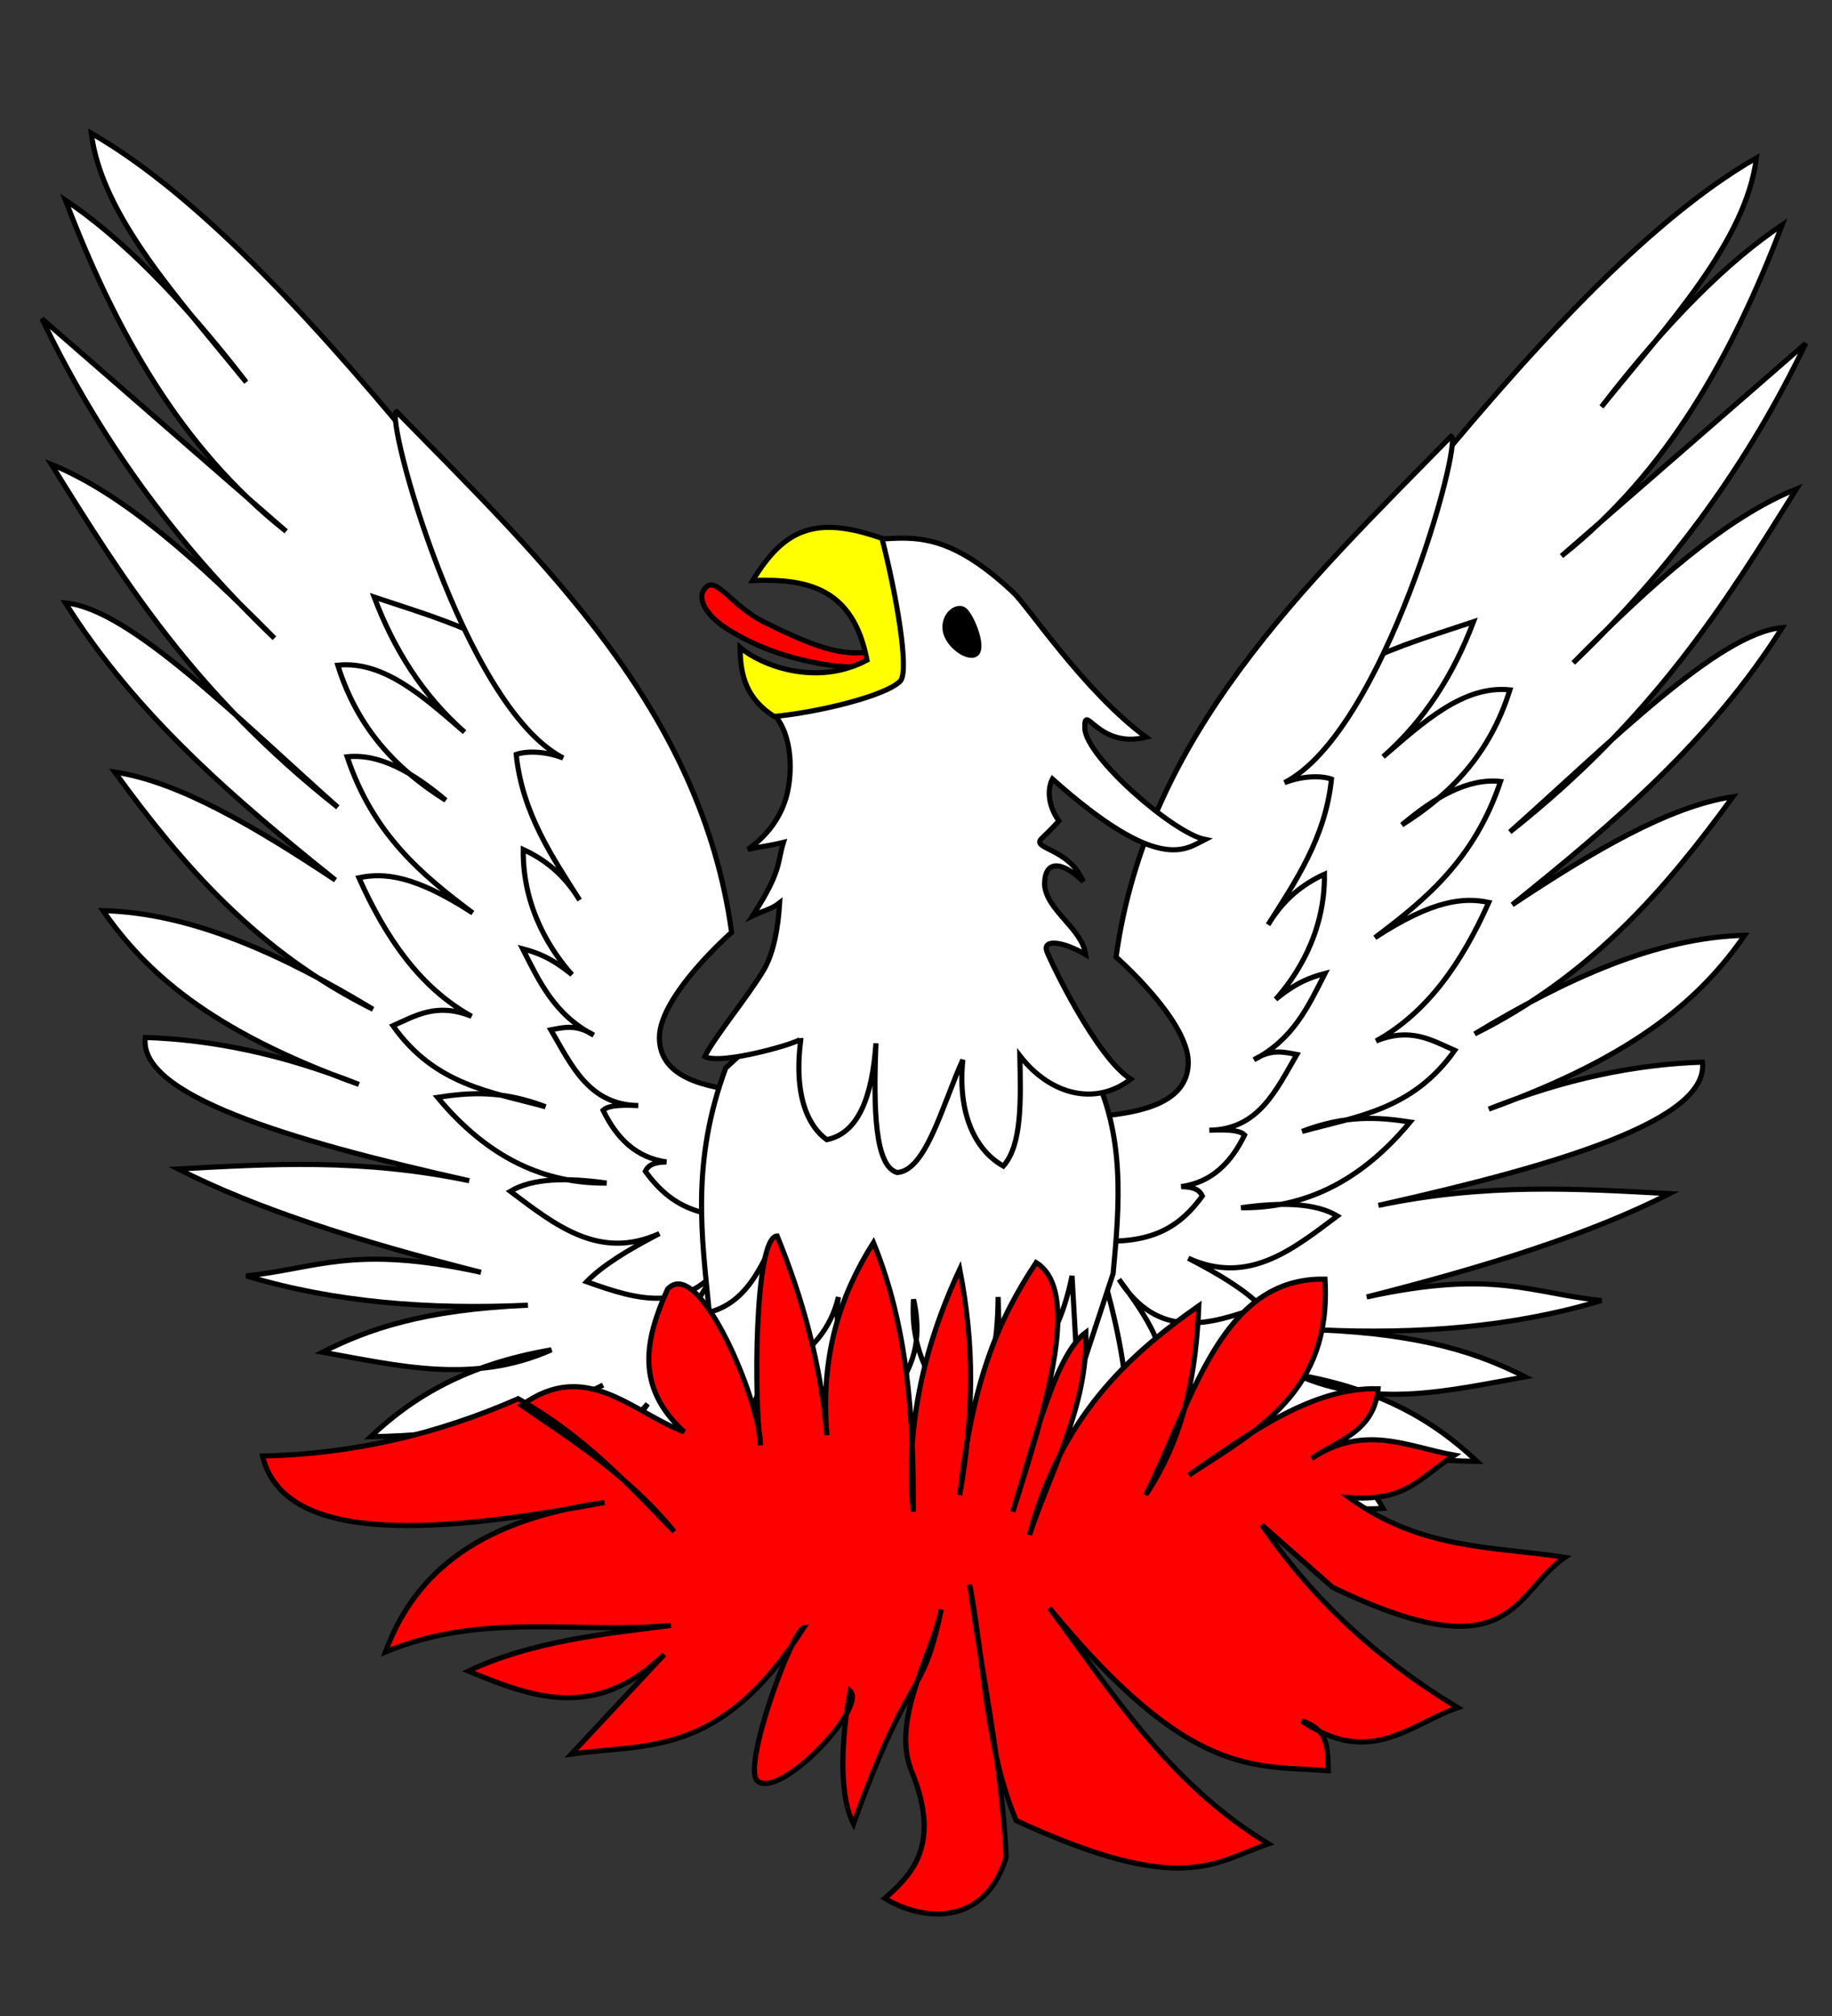 <?xml version="1.0" encoding="UTF-8" standalone="no"?>
<!-- Created with Inkscape (http://www.inkscape.org/) -->
<svg
   xmlns:dc="http://purl.org/dc/elements/1.1/"
   xmlns:cc="http://web.resource.org/cc/"
   xmlns:rdf="http://www.w3.org/1999/02/22-rdf-syntax-ns#"
   xmlns:svg="http://www.w3.org/2000/svg"
   xmlns="http://www.w3.org/2000/svg"
   xmlns:xlink="http://www.w3.org/1999/xlink"
   xmlns:sodipodi="http://sodipodi.sourceforge.net/DTD/sodipodi-0.dtd"
   xmlns:inkscape="http://www.inkscape.org/namespaces/inkscape"
   version="1.0"
   width="600"
   height="660"
   id="svg2"
   sodipodi:version="0.32"
   inkscape:version="0.45.1"
   sodipodi:docname="Meuble_héraldique_Phénix.svg"
   inkscape:output_extension="org.inkscape.output.svg.inkscape"
   sodipodi:docbase="C:\Documents and Settings\Fredo\Bureau\Phénix">
  <rect width="100%" height="100%" fill="#333333" stroke="none"/>
  <sodipodi:namedview
     inkscape:window-height="573"
     inkscape:window-width="748"
     inkscape:pageshadow="2"
     inkscape:pageopacity="0.0"
     guidetolerance="10.0"
     gridtolerance="10.0"
     objecttolerance="10.0"
     borderopacity="1.0"
     bordercolor="#666666"
     pagecolor="#ffffff"
     id="base"
     inkscape:zoom="0.28560606"
     inkscape:cx="605.94088"
     inkscape:cy="436.9316"
     inkscape:window-x="44"
     inkscape:window-y="58"
     inkscape:current-layer="svg2" />
  <desc
     id="desc4">Meuble heraldique Phenix</desc>
  <defs
     id="defs6">
    <linearGradient
       id="linearGradient2893">
      <stop
         style="stop-color:#ffffff;stop-opacity:0.314"
         offset="0"
         id="stop2895" />
      <stop
         style="stop-color:#ffffff;stop-opacity:0.251"
         offset="0.19"
         id="stop2897" />
      <stop
         style="stop-color:#6b6b6b;stop-opacity:0.125"
         offset="0.6"
         id="stop2901" />
      <stop
         style="stop-color:#000000;stop-opacity:0.125"
         offset="1"
         id="stop2899" />
    </linearGradient>
    <linearGradient
       id="linearGradient2885">
      <stop
         style="stop-color:#ffffff;stop-opacity:1"
         offset="0"
         id="stop2887" />
      <stop
         style="stop-color:#ffffff;stop-opacity:1"
         offset="0.229"
         id="stop2891" />
      <stop
         style="stop-color:#000000;stop-opacity:1"
         offset="1"
         id="stop2889" />
    </linearGradient>
    <linearGradient
       id="linearGradient2955">
      <stop
         style="stop-color:#fd0000;stop-opacity:1"
         offset="0"
         id="stop2867" />
      <stop
         style="stop-color:#e77275;stop-opacity:0.659"
         offset="0.5"
         id="stop2873" />
      <stop
         style="stop-color:#000000;stop-opacity:0.323"
         offset="1"
         id="stop2959" />
    </linearGradient>
    <radialGradient
       cx="225.524"
       cy="218.901"
       r="300"
       fx="225.524"
       fy="218.901"
       id="radialGradient2961"
       xlink:href="#linearGradient2955"
       gradientUnits="userSpaceOnUse"
       gradientTransform="matrix(-4.167939e-4,2.183,-1.884,-3.599562e-4,615.597,-289.121)" />
    <polygon
       points="0,-1 0.588,0.809 -0.951,-0.309 0.951,-0.309 -0.588,0.809 0,-1 "
       transform="scale(53,53)"
       id="star" />
    <clipPath
       id="clip">
      <path
         d="M 0,-200 L 0,600 L 300,600 L 300,-200 L 0,-200 z "
         id="path10" />
    </clipPath>
    <radialGradient
       cx="225.524"
       cy="218.901"
       r="300"
       fx="225.524"
       fy="218.901"
       id="radialGradient1911"
       xlink:href="#linearGradient2955"
       gradientUnits="userSpaceOnUse"
       gradientTransform="matrix(-4.167939e-4,2.183,-1.884,-3.599562e-4,615.597,-289.121)" />
    <radialGradient
       cx="225.524"
       cy="218.901"
       r="300"
       fx="225.524"
       fy="218.901"
       id="radialGradient2865"
       xlink:href="#linearGradient2955"
       gradientUnits="userSpaceOnUse"
       gradientTransform="matrix(0,1.749,-1.593,-1.049767e-7,551.788,-191.29)" />
    <radialGradient
       cx="225.524"
       cy="218.901"
       r="300"
       fx="225.524"
       fy="218.901"
       id="radialGradient2871"
       xlink:href="#linearGradient2955"
       gradientUnits="userSpaceOnUse"
       gradientTransform="matrix(0,1.386,-1.323,-5.741131e-8,-158.082,-109.541)" />
    <radialGradient
       cx="221.445"
       cy="226.331"
       r="300"
       fx="221.445"
       fy="226.331"
       id="radialGradient3163"
       xlink:href="#linearGradient2893"
       gradientUnits="userSpaceOnUse"
       gradientTransform="matrix(1.353,0,0,1.349,-77.629,-85.747)" />
    <radialGradient
       cx="221.445"
       cy="226.331"
       r="300"
       fx="221.445"
       fy="226.331"
       id="radialGradient9547"
       xlink:href="#linearGradient2893"
       gradientUnits="userSpaceOnUse"
       gradientTransform="matrix(1.353,0,0,1.349,-77.629,-85.747)" />
    <radialGradient
       cx="225.524"
       cy="218.901"
       r="300"
       fx="225.524"
       fy="218.901"
       id="radialGradient9545"
       xlink:href="#linearGradient2955"
       gradientUnits="userSpaceOnUse"
       gradientTransform="matrix(0,1.386,-1.323,-5.741131e-8,-158.082,-109.541)" />
    <radialGradient
       cx="225.524"
       cy="218.901"
       r="300"
       fx="225.524"
       fy="218.901"
       id="radialGradient9543"
       xlink:href="#linearGradient2955"
       gradientUnits="userSpaceOnUse"
       gradientTransform="matrix(0,1.749,-1.593,-1.049767e-7,551.788,-191.29)" />
    <radialGradient
       cx="225.524"
       cy="218.901"
       r="300"
       fx="225.524"
       fy="218.901"
       id="radialGradient9541"
       xlink:href="#linearGradient2955"
       gradientUnits="userSpaceOnUse"
       gradientTransform="matrix(-4.167939e-4,2.183,-1.884,-3.599562e-4,615.597,-289.121)" />
    <clipPath
       id="clipPath9537">
      <path
         d="M 0,-200 L 0,600 L 300,600 L 300,-200 L 0,-200 z "
         id="path9539" />
    </clipPath>
    <polygon
       points="0,-1 0.588,0.809 -0.951,-0.309 0.951,-0.309 -0.588,0.809 0,-1 "
       transform="scale(53,53)"
       id="polygon9535" />
    <radialGradient
       cx="225.524"
       cy="218.901"
       r="300"
       fx="225.524"
       fy="218.901"
       id="radialGradient9533"
       xlink:href="#linearGradient2955"
       gradientUnits="userSpaceOnUse"
       gradientTransform="matrix(-4.167939e-4,2.183,-1.884,-3.599562e-4,615.597,-289.121)" />
    <linearGradient
       id="linearGradient9525">
      <stop
         style="stop-color:#fd0000;stop-opacity:1"
         offset="0"
         id="stop9527" />
      <stop
         style="stop-color:#e77275;stop-opacity:0.659"
         offset="0.5"
         id="stop9529" />
      <stop
         style="stop-color:#000000;stop-opacity:0.323"
         offset="1"
         id="stop9531" />
    </linearGradient>
    <linearGradient
       id="linearGradient9517">
      <stop
         style="stop-color:#ffffff;stop-opacity:1"
         offset="0"
         id="stop9519" />
      <stop
         style="stop-color:#ffffff;stop-opacity:1"
         offset="0.229"
         id="stop9521" />
      <stop
         style="stop-color:#000000;stop-opacity:1"
         offset="1"
         id="stop9523" />
    </linearGradient>
    <linearGradient
       id="linearGradient9507">
      <stop
         style="stop-color:#ffffff;stop-opacity:0.314"
         offset="0"
         id="stop9509" />
      <stop
         style="stop-color:#ffffff;stop-opacity:0.251"
         offset="0.19"
         id="stop9511" />
      <stop
         style="stop-color:#6b6b6b;stop-opacity:0.125"
         offset="0.6"
         id="stop9513" />
      <stop
         style="stop-color:#000000;stop-opacity:0.125"
         offset="1"
         id="stop9515" />
    </linearGradient>
  </defs>
  <g
     style="display:inline"
     id="layer3" />
  <g
     id="layer4"
     transform="matrix(1.68,0,0,1.68,-200.009,-168.071)">
    <g
       transform="translate(-260.201,-69.905)"
       style="display:inline"
       id="g4333">
      <g
         transform="translate(262.143,-22.654)"
         id="g4302">
        <g
           transform="matrix(-1,0,0,1,594.42,-4.806)"
           style="display:inline"
           id="g2320">
          <path
             d="M 390.864,290.647 C 414.728,261.361 438.074,235.7 459.517,223.368 C 457.496,239.539 442.424,255.711 429.309,271.882 C 442.318,255.015 453.983,243.518 464.551,236.412 C 454.869,261.805 442.145,284.663 421.529,300.945 L 469.128,259.525 C 458.206,282.364 443.283,303.202 423.817,321.77 C 438.802,306.548 453.524,293.433 467.297,287.901 C 453.435,310.175 439.614,332.449 411.46,354.723 C 430.846,337.508 452.087,315.968 464.551,314.905 C 450.826,336.727 431.647,353.095 411.917,368.912 C 427.428,358.618 442.447,349.701 454.94,347.858 C 441.853,365.807 427.33,382.769 404.594,394.084 C 422.395,383.326 440.035,375.3 457.228,374.862 C 449.022,386.633 436.715,398.169 407.341,408.73 C 422.179,402.814 435.982,400.003 448.99,399.577 C 450.353,410.691 421.995,419.408 385.829,427.496 C 406.753,423.122 424.629,424.234 442.582,425.207 C 427.029,433.097 407.435,439.27 383.541,445.345 C 408.496,439.871 415.733,444.683 429.309,446.032 C 411.993,451.242 393.532,452.636 374.387,451.753 C 394.696,452.606 405.609,456.427 414.435,460.907 C 399.732,463.502 385.101,467.257 369.81,460.449 C 386.46,463.292 396.903,469.682 405.052,477.383 C 389.435,477.106 374.144,474.877 359.741,467.314 C 370.789,472.791 382.21,478.099 386.745,486.537 C 370.703,487.562 359.792,480.892 351.045,470.976 C 356.918,479.061 356.889,487.147 354.249,495.233 C 347.332,489.327 341.012,483.053 341.891,472.349 C 342.697,482.818 342.278,492.215 338.23,498.437 C 322.922,477.809 324.765,450.829 325.415,424.292 L 344.638,416.053 L 360.657,384.473 L 358.826,348.774 L 390.864,290.647 z "
             style="fill:#ffffff;fill-rule:evenodd;stroke:#000000;stroke-width:1px;stroke-linecap:butt;stroke-linejoin:miter;stroke-opacity:1"
             id="path2322" />
          <path
             d="M 360.885,338.247 C 375.379,322.213 389.872,318.613 404.366,313.761 C 400.496,323.964 394.883,332.923 386.745,340.077 C 394.609,333.3 402.41,326.11 411.46,327.033 C 407.545,339.599 399.792,347.472 390.406,353.35 C 396.814,347.948 403.221,344.213 409.629,344.883 C 404.563,360.059 395.001,367.93 385.143,375.319 C 396.6,367.866 402.525,367.454 407.341,368.454 C 402.141,380.11 395.436,389.883 385.372,395.457 C 392.158,392.716 396.263,395.339 400.704,397.288 C 392.488,408.927 381.503,410.186 370.955,413.078 C 379.489,409.813 385.878,410.304 392.008,411.248 C 381.998,423.313 370.894,428.081 359.055,427.953 C 366.959,426.838 373.57,427.016 377.82,429.555 C 369.086,436.119 360.458,443.1 348.757,437.793 C 354.822,440.921 359.921,444.048 362.945,447.176 C 352.891,450.777 342.919,453.848 335.255,441.913 C 339.832,448.091 344.162,454.27 343.951,460.449 C 326.774,458.168 318.917,450.803 315.117,441.226 C 329.017,433.681 339.89,423.445 348.299,411.019 C 358.48,388.843 364.679,365.283 360.885,338.247 z "
             style="fill:#ffffff;fill-rule:evenodd;stroke:#000000;stroke-width:1px;stroke-linecap:butt;stroke-linejoin:miter;stroke-opacity:1"
             id="path2324" />
          <path
             d="M 331.822,410.103 C 339.175,409.371 348.793,407.672 348.757,399.577 C 348.72,391.367 334.683,379.095 334.683,379.095 C 340.678,335.619 371.434,306.813 400.018,277.603 C 402.336,278.597 386.963,335.146 367.522,345.112 C 371.514,343.602 375.078,343.84 376.676,344.425 C 375.509,355.833 369.648,364.395 364.318,372.802 C 367.306,367.838 371.097,364.882 375.303,362.962 C 375.462,374.663 369.491,383.23 365.806,387.334 C 369.975,383.917 372.745,383.019 375.417,382.299 C 372.184,388.643 369.242,395.142 361.572,399.119 C 364.97,396.933 367.412,397.617 369.925,398.089 C 365.889,405.003 362.5,412.701 352.876,412.85 C 357.511,412.613 359.042,413.093 359.741,413.765 C 357.123,419.168 353.351,422.997 347.384,423.834 C 350.249,423.885 351.049,424.71 351.503,425.665 C 347.664,430.892 342.59,435.168 330.907,434.361 L 331.822,410.103 z "
             style="fill:#ffffff;fill-rule:evenodd;stroke:#000000;stroke-width:1px;stroke-linecap:butt;stroke-linejoin:miter;stroke-opacity:1"
             id="path2326" />
        </g>
        <g
           id="g2315">
          <path
             d="M 390.864,290.647 C 414.728,261.361 438.074,235.7 459.517,223.368 C 457.496,239.539 442.424,255.711 429.309,271.882 C 442.318,255.015 453.983,243.518 464.551,236.412 C 454.869,261.805 442.145,284.663 421.529,300.945 L 469.128,259.525 C 458.206,282.364 443.283,303.202 423.817,321.77 C 438.802,306.548 453.524,293.433 467.297,287.901 C 453.435,310.175 439.614,332.449 411.46,354.723 C 430.846,337.508 452.087,315.968 464.551,314.905 C 450.826,336.727 431.647,353.095 411.917,368.912 C 427.428,358.618 442.447,349.701 454.94,347.858 C 441.853,365.807 427.33,382.769 404.594,394.084 C 422.395,383.326 440.035,375.3 457.228,374.862 C 449.022,386.633 436.715,398.169 407.341,408.73 C 422.179,402.814 435.982,400.003 448.99,399.577 C 450.353,410.691 421.995,419.408 385.829,427.496 C 406.753,423.122 424.629,424.234 442.582,425.207 C 427.029,433.097 407.435,439.27 383.541,445.345 C 408.496,439.871 415.733,444.683 429.309,446.032 C 411.993,451.242 393.532,452.636 374.387,451.753 C 394.696,452.606 405.609,456.427 414.435,460.907 C 399.732,463.502 385.101,467.257 369.81,460.449 C 386.46,463.292 396.903,469.682 405.052,477.383 C 389.435,477.106 374.144,474.877 359.741,467.314 C 370.789,472.791 382.21,478.099 386.745,486.537 C 370.703,487.562 359.792,480.892 351.045,470.976 C 356.918,479.061 356.889,487.147 354.249,495.233 C 347.332,489.327 341.012,483.053 341.891,472.349 C 342.697,482.818 342.278,492.215 338.23,498.437 C 322.922,477.809 324.765,450.829 325.415,424.292 L 344.638,416.053 L 360.657,384.473 L 358.826,348.774 L 390.864,290.647 z "
             style="fill:#ffffff;fill-rule:evenodd;stroke:#000000;stroke-width:1px;stroke-linecap:butt;stroke-linejoin:miter;stroke-opacity:1"
             id="path2311" />
          <path
             d="M 360.885,338.247 C 375.379,322.213 389.872,318.613 404.366,313.761 C 400.496,323.964 394.883,332.923 386.745,340.077 C 394.609,333.3 402.41,326.11 411.46,327.033 C 407.545,339.599 399.792,347.472 390.406,353.35 C 396.814,347.948 403.221,344.213 409.629,344.883 C 404.563,360.059 395.001,367.93 385.143,375.319 C 396.6,367.866 402.525,367.454 407.341,368.454 C 402.141,380.11 395.436,389.883 385.372,395.457 C 392.158,392.716 396.263,395.339 400.704,397.288 C 392.488,408.927 381.503,410.186 370.955,413.078 C 379.489,409.813 385.878,410.304 392.008,411.248 C 381.998,423.313 370.894,428.081 359.055,427.953 C 366.959,426.838 373.57,427.016 377.82,429.555 C 369.086,436.119 360.458,443.1 348.757,437.793 C 354.822,440.921 359.921,444.048 362.945,447.176 C 352.891,450.777 342.919,453.848 335.255,441.913 C 339.832,448.091 344.162,454.27 343.951,460.449 C 326.774,458.168 318.917,450.803 315.117,441.226 C 329.017,433.681 339.89,423.445 348.299,411.019 C 358.48,388.843 364.679,365.283 360.885,338.247 z "
             style="fill:#ffffff;fill-rule:evenodd;stroke:#000000;stroke-width:1px;stroke-linecap:butt;stroke-linejoin:miter;stroke-opacity:1"
             id="path2313" />
          <path
             d="M 331.822,410.103 C 339.175,409.371 348.793,407.672 348.757,399.577 C 348.72,391.367 334.683,379.095 334.683,379.095 C 340.678,335.619 371.434,306.813 400.018,277.603 C 402.336,278.597 386.963,335.146 367.522,345.112 C 371.514,343.602 375.078,343.84 376.676,344.425 C 375.509,355.833 369.648,364.395 364.318,372.802 C 367.306,367.838 371.097,364.882 375.303,362.962 C 375.462,374.663 369.491,383.23 365.806,387.334 C 369.975,383.917 372.745,383.019 375.417,382.299 C 372.184,388.643 369.242,395.142 361.572,399.119 C 364.97,396.933 367.412,397.617 369.925,398.089 C 365.889,405.003 362.5,412.701 352.876,412.85 C 357.511,412.613 359.042,413.093 359.741,413.765 C 357.123,419.168 353.351,422.997 347.384,423.834 C 350.249,423.885 351.049,424.71 351.503,425.665 C 347.664,430.892 342.59,435.168 330.907,434.361 L 331.822,410.103 z "
             style="fill:#ffffff;fill-rule:evenodd;stroke:#000000;stroke-width:1px;stroke-linecap:butt;stroke-linejoin:miter;stroke-opacity:1"
             id="path2309" />
        </g>
        <g
           id="g4292">
          <path
             d="M 258.593,425.207 C 256.154,442.353 252.197,459.668 254.931,476.239 C 260.603,475.882 264.012,467.04 267.289,457.703 C 269.153,470.899 270.918,480.811 274.612,484.249 C 278.822,480.825 281.231,472.715 282.392,461.364 C 283.991,474.547 286.244,484.369 292.69,490.885 C 296.424,484.403 298.546,479.631 298.182,471.433 C 298.578,478.438 300.089,484.326 304.132,487.681 C 309.768,484.082 310.055,476.122 310.998,465.483 L 311.684,479.672 C 315.65,475.742 319.789,472.051 319.007,461.593 C 319.55,472.772 330.645,480.873 335.713,483.791 C 339.786,463.054 333.257,444.968 327.932,426.58 L 258.593,425.207 z "
             style="fill:#ffffff;fill-rule:evenodd;stroke:#000000;stroke-width:1px;stroke-linecap:butt;stroke-linejoin:miter;stroke-opacity:1"
             id="path2307" />
          <g
             id="g4252">
            <path
               d="M 258.593,400.721 C 251.8,419.041 253.909,433.546 255.389,448.32 C 262.261,446.501 265.123,440.274 267.746,434.818 C 265.142,445.154 266.082,453.009 269.577,459.076 C 275.314,455.982 279.095,451.49 280.562,445.345 C 278.925,455.138 285.49,459.712 290.173,465.483 C 294.062,460.692 297.329,455.403 295.207,445.803 C 294.436,456.515 299.423,463.564 305.277,470.06 C 310.156,462.851 311.67,454.379 311.684,445.345 C 311.857,451.027 311.98,457.963 312.828,464.11 C 317.376,460.09 323.421,454.605 326.101,441.226 L 327.245,461.593 L 334.111,440.768 C 335.37,427.293 336.489,413.828 329.992,400.95 L 293.834,390.423 L 271.865,388.592 L 258.593,400.721 z "
               style="fill:#ffffff;fill-rule:evenodd;stroke:#000000;stroke-width:1px;stroke-linecap:butt;stroke-linejoin:miter;stroke-opacity:1"
               id="path2305" />
            <g
               style="stroke:#000000;stroke-width:1;stroke-miterlimit:4;stroke-dasharray:none;stroke-opacity:1"
               id="g2308">
              <path
                 d="M 293.062,297.469 C 291.745,297.465 290.463,297.548 289.156,297.625 L 289.531,323 L 267.906,331.719 C 271.828,335.955 271.546,343.686 270.438,347.75 C 269.24,352.144 266.437,355.654 262.906,358.125 C 265.907,357.471 267.126,357.436 269.844,356.75 C 268.556,360.868 269.597,362.12 263.812,371.094 C 266.333,369.856 267.417,369.85 269.094,368.531 C 268.989,370.183 268.612,377.144 266.031,381.563 C 263.198,386.416 256.127,395.027 254.519,398.494 C 257.665,400.266 273.474,395.672 273.25,395 C 271.705,406.503 274.9,412.264 278.281,414.688 C 284.487,413.441 287.15,406.288 287.875,395.906 C 287.344,408.948 287.696,419.838 292,421.094 C 297.661,420.724 300.827,407.877 304.812,399.125 C 303.777,409.325 307.04,416.639 312.708,419.831 C 316.39,415.675 316.106,406.943 315.927,398.331 C 322.14,406.338 331.031,407.997 337.549,402.885 C 330.829,398.667 321.93,379.962 321.209,378.05 C 320.234,375.468 324.475,376.084 328.76,378.611 C 328.034,373.535 321.206,370.067 320.752,365.105 C 320.69,359.844 324.405,360.562 328.281,364.385 C 325.5,357.768 317.957,358.077 320.212,355.963 C 322.414,353.899 323.531,352.562 323.531,352.562 C 321.142,349.206 321.427,345.999 322.281,344.406 C 343.205,363.033 348.319,358.035 352.031,356.188 C 345.911,355.008 328.718,340.071 328.593,334.493 C 328.475,329.23 331.052,338.626 340.555,336.261 C 328.56,327.472 317.568,310.779 314.594,308 C 304.929,298.967 298.77,297.485 293.062,297.469 z "
                 style="fill:#ffffff;fill-rule:evenodd;stroke:#000000;stroke-width:1;stroke-linecap:butt;stroke-linejoin:miter;stroke-miterlimit:4;stroke-dasharray:none;stroke-opacity:1"
                 id="path10248" />
              <path
                 d="M 307.523,319.909 C 308.906,318.439 306.528,312.685 305.167,311.518 C 303.804,310.349 300.982,312.266 301.373,315.368 C 301.762,318.447 306.141,321.378 307.523,319.909 z "
                 style="fill:#000000;fill-rule:evenodd;stroke:#000000;stroke-width:1;stroke-linecap:butt;stroke-linejoin:miter;stroke-miterlimit:4;stroke-dasharray:none;stroke-opacity:1"
                 id="path10250" />
              <path
                 d="M 254.803,306.988 C 256.884,305.043 259.89,310.752 266.016,313.799 C 277.178,319.353 282.219,320.747 288.36,319.276 L 287.73,322.119 C 283.889,323.161 277.897,322.316 272.644,320.982 C 267.391,319.649 262.496,317.524 258.64,315.001 C 254.78,312.476 252.615,309.033 254.803,306.988 z "
                 style="fill:#ff0000;fill-rule:evenodd;stroke:#000000;stroke-width:1;stroke-linecap:butt;stroke-linejoin:miter;stroke-miterlimit:4;stroke-dasharray:none;stroke-opacity:1"
                 id="path10252" />
              <path
                 d="M 263.849,305.727 C 269.965,295.65 276.163,292.951 289.051,297.519 C 291.783,308.146 294.433,323.182 292.648,325.288 C 289.98,328.163 276.667,331.413 268.027,332.221 C 262.52,328.713 261.437,324.128 261.386,318.77 C 265.315,322.162 276.175,326.545 286.131,321.235 C 283.416,307.237 274.625,305.337 263.849,305.727 z "
                 style="fill:#ffff00;fill-rule:evenodd;stroke:#000000;stroke-width:1;stroke-linecap:butt;stroke-linejoin:miter;stroke-miterlimit:4;stroke-dasharray:none;stroke-opacity:1"
                 id="path10254" />
            </g>
          </g>
        </g>
      </g>
      <path
         d="M 497.1,462.746 C 466.04,468.501 434.76,471.577 430.432,453.684 C 448.164,453.32 464.696,449.354 480.271,442.519 C 493.002,449.71 501.728,459.126 510.693,468.409 C 501.551,457.204 490.169,450.216 480.918,443.813 C 493.464,434.683 502.455,445.109 512.634,448.991 C 502.78,439.98 505.203,430.596 509.398,421.159 C 515.515,414.46 527.427,443.017 527.522,451.58 C 526.263,443.688 526.23,411.015 530.758,410.803 C 535.806,423.144 539.299,436.004 540.467,449.639 C 539.106,433.96 543.152,422.187 549.529,412.097 C 556.27,428.535 557.39,446.379 557.296,464.526 C 555.781,449.208 558.81,433.457 566.358,417.275 C 569.241,432.286 569.125,445.03 566.358,461.289 C 568.835,439.001 573.702,427.417 581.245,415.981 C 589.9,421.448 583.718,442.553 576.714,464.526 C 581.034,450.319 584.991,433.929 590.954,429.573 C 591.319,444.079 584.261,456.11 579.95,469.057 C 585.991,446.333 598.81,434.313 612.961,424.395 C 612.418,437.036 610.42,449.505 602.604,461.289 C 611.729,443.115 617.111,418.793 637.557,419.217 C 638.881,441.245 624.298,448.729 611.019,457.406 C 623.179,448.902 635.332,440.25 647.913,440.577 C 647.136,448.967 640.137,450.571 634.968,454.169 C 645.194,447.313 653.783,451.917 662.8,453.522 C 655.463,458.309 653.527,462.504 642.249,461.775 C 656.274,471.99 670.298,471.264 684.322,473.426 C 674.144,480.434 674.342,496.262 639.013,479.251 L 625.259,467.115 C 635.137,481.614 647.96,493.393 663.447,502.714 C 654.081,505.977 646.384,514.416 633.026,505.303 C 638.622,507.051 637.988,511.195 638.204,515.012 C 623.95,513.873 611.381,516.838 583.834,483.296 C 596.177,499.954 607.202,517.542 626.553,529.252 C 616.111,532.705 610.041,539.801 577.361,524.721 C 571.356,510.522 571.218,494.122 568.299,478.766 C 570.703,496.458 574.581,514.149 575.419,531.841 C 571.204,545.504 559.199,544.364 551.743,539.881 C 556.934,535.364 562.854,529.454 556.967,515.097 C 552.892,505.16 560.847,492.582 562.747,483.569 C 559,501.728 556.875,494.114 545.645,525.369 C 541.378,516.971 544.998,499.478 544.998,499.478 C 548.332,502.812 531.015,520.855 526.874,516.954 C 523.938,514.188 533.644,487.638 535.936,487.18 C 519.616,512.72 505.306,509.624 490.627,511.776 L 508.751,492.358 C 495.183,505.447 482.865,500.639 470.562,495.594 C 483.076,489.685 497.532,488.307 510.045,486.695 C 491.49,488.421 473.45,483.979 454.381,491.873 C 459.578,477.903 470.789,466.374 497.1,462.746 z "
         style="fill:#ff0000;fill-rule:evenodd;stroke:#000000;stroke-width:1px;stroke-linecap:butt;stroke-linejoin:miter;stroke-opacity:1"
         id="path4328" />
    </g>
  </g>
  <g
     id="layer1" />
  <g
     id="layer2" />
</svg>
